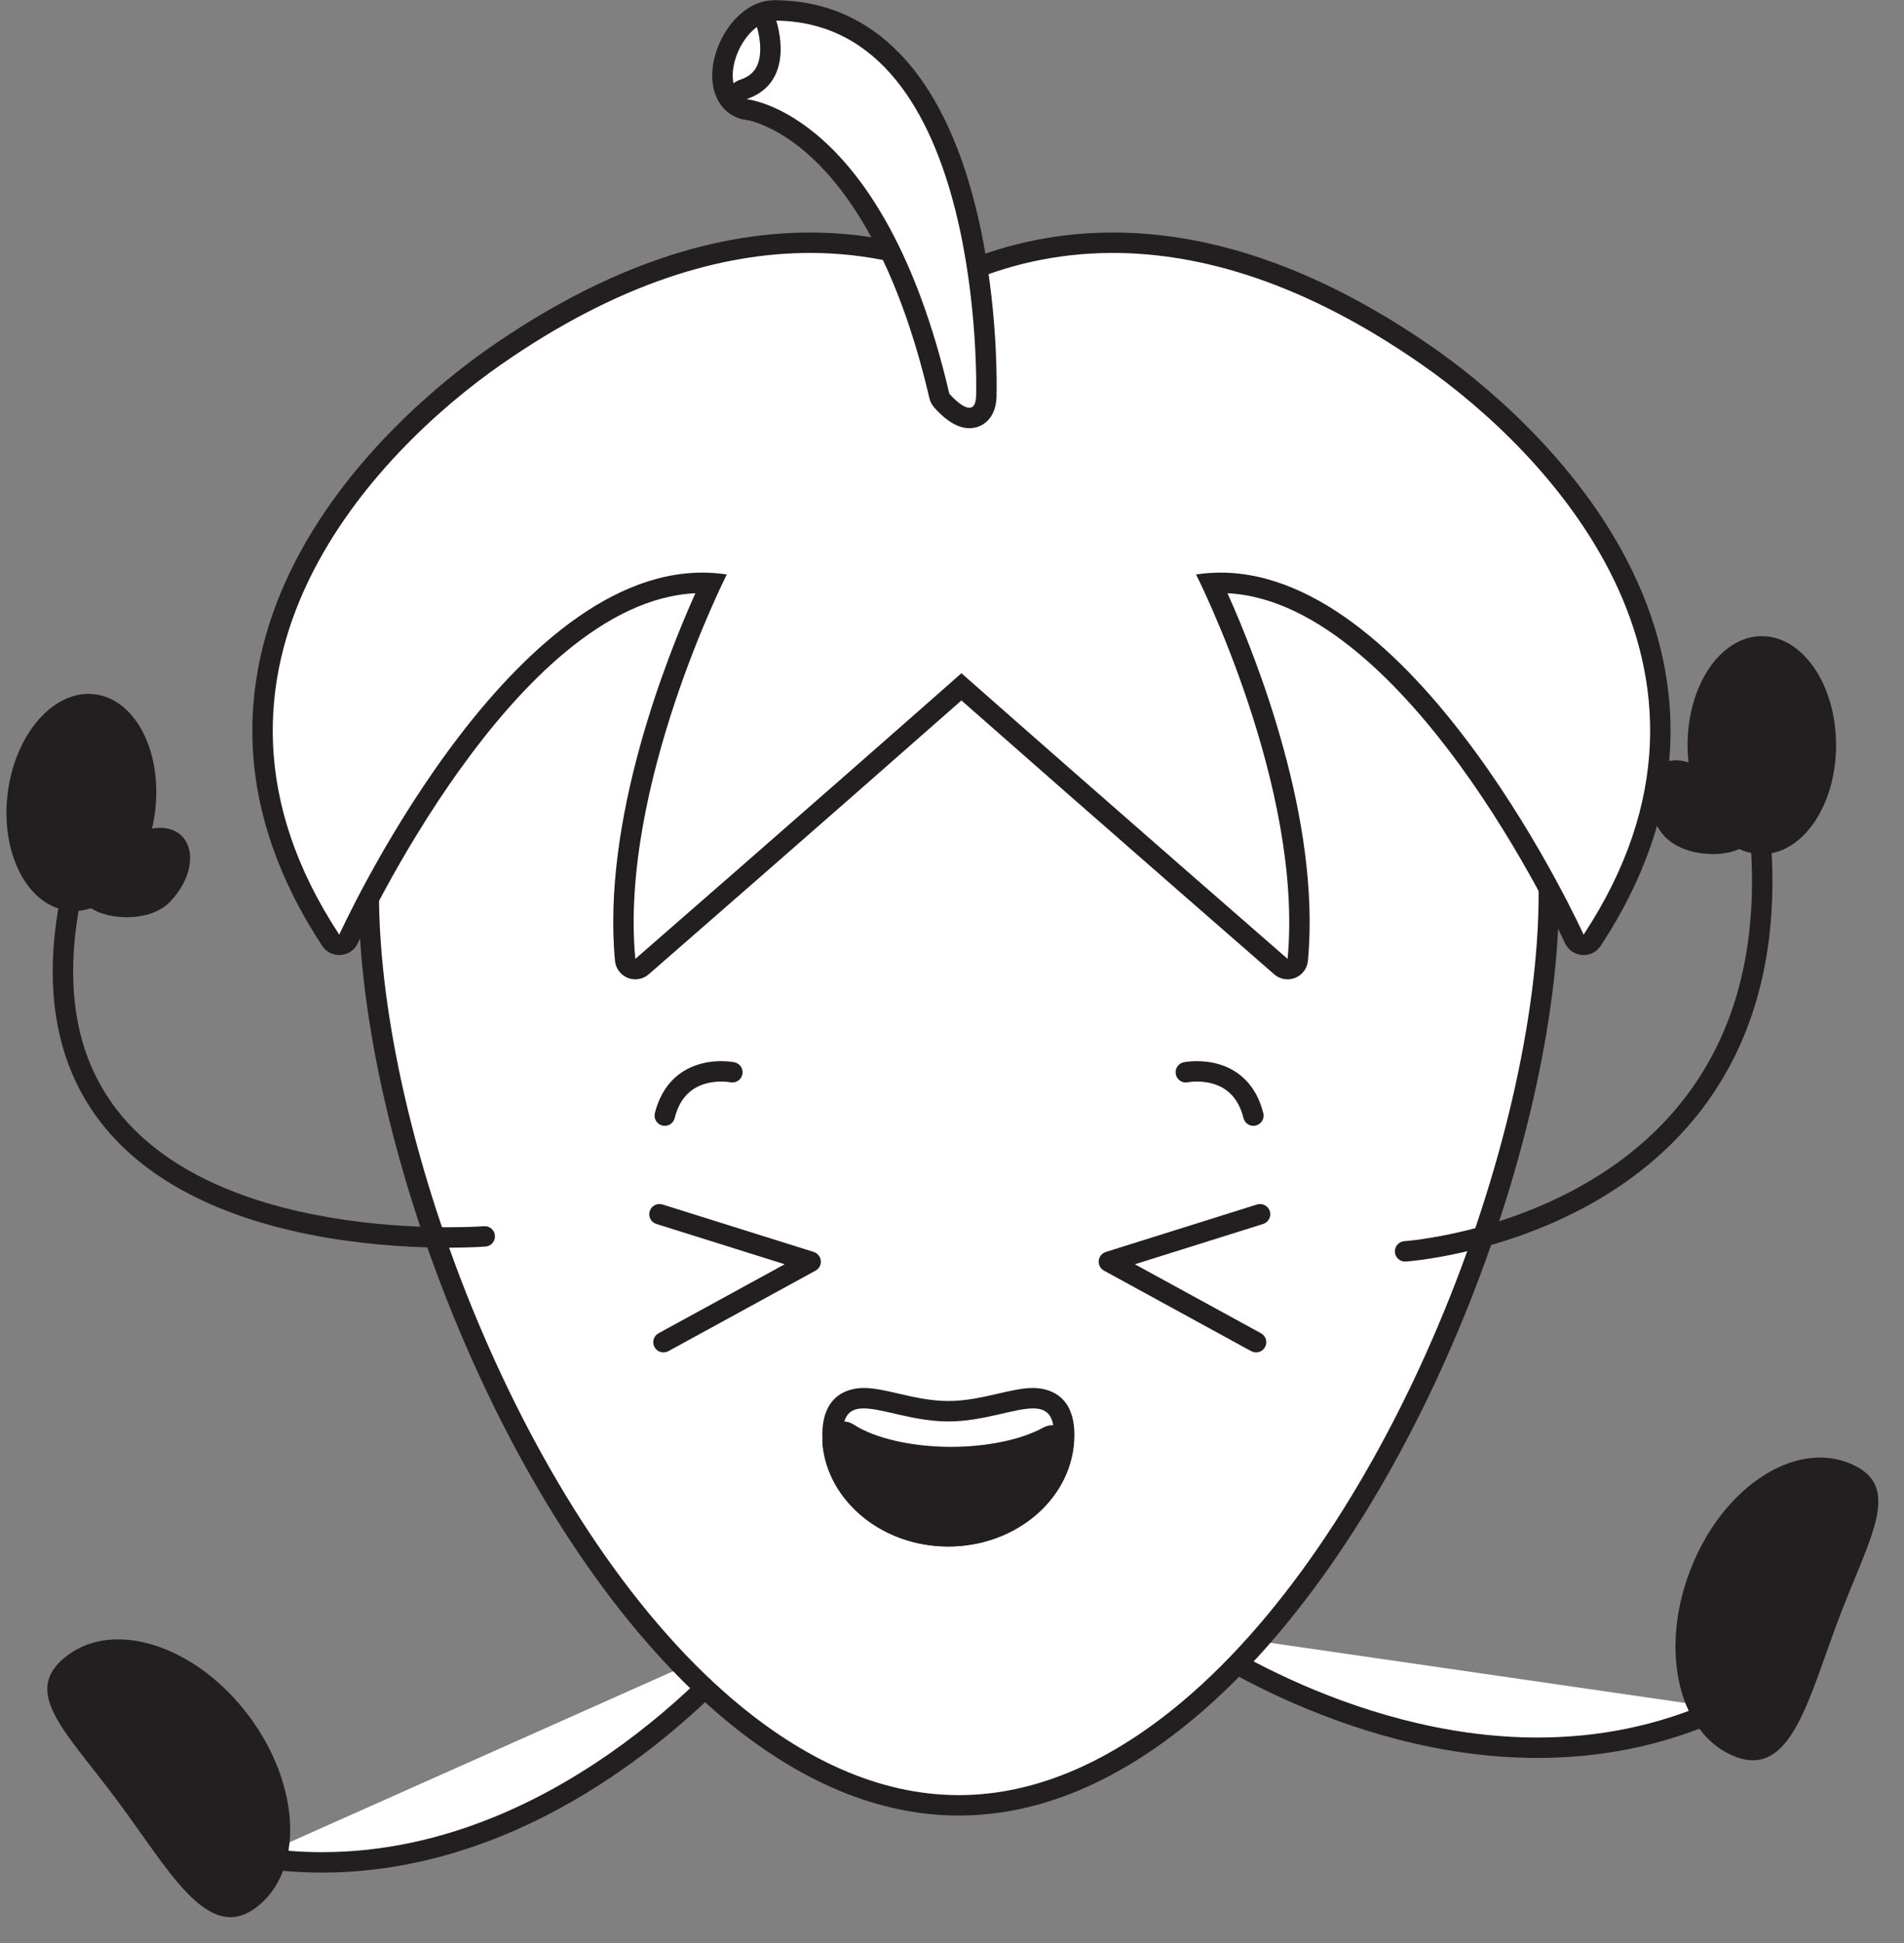 <?xml version="1.0" encoding="UTF-8"?><svg xmlns="http://www.w3.org/2000/svg" xmlns:xlink="http://www.w3.org/1999/xlink" height="323.5" preserveAspectRatio="xMidYMid meet" version="1.0" viewBox="55.7 51.3 317.0 323.5" width="317.0" zoomAndPan="magnify"><rect x="55.7" y="51.3" width="317.0" height="323.5" fill="#808080" stroke="none"/><g><g id="change1_1"><path d="M 181.324 323.484 C 181.324 323.484 146.492 368.016 98.328 360.484" fill="#fff"/></g><g id="change2_1"><path d="M 179.984 322.438 L 179.969 322.461 C 179.578 322.953 172.098 332.309 159.613 341.488 C 153.371 346.078 145.883 350.625 137.418 354.016 C 128.949 357.406 119.512 359.645 109.336 359.645 C 105.84 359.645 102.254 359.379 98.59 358.809 C 97.66 358.66 96.793 359.297 96.648 360.223 C 96.5 361.152 97.137 362.02 98.062 362.164 C 101.906 362.766 105.668 363.043 109.336 363.043 C 120.184 363.043 130.199 360.617 139.102 357.004 C 152.453 351.574 163.312 343.473 170.852 336.73 C 178.395 329.984 182.617 324.59 182.66 324.535 C 183.242 323.793 183.109 322.727 182.371 322.148 C 181.633 321.57 180.562 321.699 179.984 322.438" fill="#231f20"/></g><g id="change2_2"><path d="M 98.289 368.895 C 90.254 374.883 83.848 362.629 75.199 351.02 C 66.555 339.41 58.941 332.836 66.977 326.852 C 75.016 320.867 88.539 325.426 97.188 337.035 C 105.832 348.645 106.328 362.906 98.289 368.895" fill="#231f20"/></g><g id="change1_2"><path d="M 252.414 322.652 C 252.414 322.652 298.039 356.031 342.348 335.688" fill="#fff"/></g><g id="change2_3"><path d="M 251.41 324.023 C 251.48 324.074 258.266 329.035 269.172 334.004 C 280.074 338.969 295.105 343.957 311.688 343.961 C 321.785 343.961 332.465 342.098 343.059 337.234 C 343.91 336.844 344.285 335.832 343.895 334.98 C 343.5 334.129 342.492 333.754 341.641 334.145 C 331.535 338.781 321.371 340.559 311.688 340.562 C 295.797 340.562 281.191 335.746 270.578 330.91 C 265.273 328.492 260.969 326.074 257.996 324.266 C 256.508 323.359 255.355 322.609 254.582 322.086 C 254.191 321.824 253.898 321.621 253.703 321.48 C 253.605 321.414 253.531 321.363 253.484 321.328 L 253.434 321.289 L 253.422 321.281 C 252.66 320.727 251.598 320.891 251.043 321.648 C 250.488 322.406 250.652 323.473 251.41 324.023" fill="#231f20"/></g><g id="change2_4"><path d="M 344.668 343.77 C 354.031 347.344 356.859 333.812 362.023 320.289 C 367.188 306.77 372.727 298.371 363.363 294.797 C 354.004 291.227 342.227 299.285 337.066 312.812 C 331.902 326.336 335.305 340.195 344.668 343.77" fill="#231f20"/></g><g id="change1_3"><path d="M 215.328 351.852 C 202.379 351.852 189.367 346.367 176.652 335.562 C 141.027 305.285 117.098 241.031 117.098 200.016 C 117.098 159.902 140.332 132.664 182.527 123.316 C 184.16 122.957 185.848 122.781 187.684 122.781 C 192.16 122.781 196.785 123.871 201.258 124.922 C 205.855 126.004 210.613 127.121 215.328 127.121 C 220.582 127.121 225.82 126.223 230.891 125.352 C 235.934 124.484 240.695 123.664 245.457 123.664 C 248.465 123.664 251.152 123.996 253.676 124.684 C 292.301 135.152 313.57 161.906 313.57 200.016 C 313.57 220.738 307.473 247.098 296.844 272.324 C 285.383 299.512 270.043 322.078 253.645 335.871 C 241.039 346.477 228.148 351.852 215.328 351.852" fill="#fff"/></g><g id="change2_5"><path d="M 187.684 121.082 C 185.723 121.082 183.914 121.27 182.156 121.66 C 161.883 126.148 145.789 134.762 134.328 147.246 C 121.766 160.938 115.398 178.691 115.398 200.016 C 115.398 220.875 121.504 247.379 132.148 272.723 C 143.625 300.047 159.039 322.824 175.555 336.855 C 188.582 347.934 201.965 353.547 215.328 353.547 C 228.559 353.547 241.816 348.039 254.738 337.172 C 271.34 323.211 286.848 300.414 298.406 272.984 C 309.125 247.555 315.27 220.961 315.27 200.016 C 315.27 161.066 293.555 133.73 254.121 123.039 C 251.449 122.316 248.617 121.965 245.457 121.965 C 240.551 121.965 235.492 122.836 230.602 123.676 C 225.605 124.535 220.438 125.422 215.328 125.422 C 210.809 125.422 206.152 124.324 201.648 123.27 C 197.078 122.191 192.355 121.082 187.684 121.082 Z M 187.684 124.48 C 196.441 124.48 205.723 128.82 215.328 128.82 C 225.852 128.82 235.977 125.363 245.457 125.363 C 248.102 125.363 250.691 125.637 253.23 126.32 C 287.707 135.668 311.871 159.324 311.871 200.016 C 311.871 240.973 287.391 305.27 252.551 334.57 C 241.098 344.207 228.523 350.148 215.328 350.148 C 202.004 350.148 189.301 344.082 177.754 334.266 C 143.105 304.82 118.797 240.832 118.797 200.016 C 118.797 157.207 145.531 133.254 182.895 124.98 C 184.473 124.629 186.066 124.48 187.684 124.48" fill="#231f20"/></g><g id="change1_4"><path d="M 270.074 212.637 C 269.672 212.637 269.273 212.492 268.957 212.219 C 268.664 211.961 239.855 186.879 215.77 165.645 C 191.695 186.879 162.883 211.961 162.59 212.219 C 162.277 212.492 161.879 212.637 161.473 212.637 C 161.262 212.637 161.047 212.594 160.844 212.512 C 160.25 212.277 159.844 211.73 159.781 211.094 C 157.434 186.051 170.23 156.629 174.121 148.371 C 173.629 148.344 173.133 148.328 172.641 148.328 C 140.973 148.328 114.004 207.012 113.738 207.602 C 113.48 208.164 112.938 208.547 112.32 208.594 L 112.188 208.602 C 111.621 208.602 111.086 208.316 110.77 207.836 C 77.195 156.859 127.645 117.922 138.098 110.633 C 156.109 98.074 173.758 91.711 190.562 91.711 C 199.324 91.711 207.801 93.449 215.77 96.887 C 223.742 93.449 232.223 91.711 240.984 91.711 C 257.789 91.711 275.438 98.074 293.445 110.633 C 303.898 117.922 354.352 156.859 320.773 207.836 C 320.461 208.316 319.926 208.602 319.355 208.602 L 319.223 208.594 C 318.605 208.547 318.062 208.164 317.809 207.602 C 317.539 207.012 290.574 148.328 258.906 148.328 C 258.41 148.328 257.918 148.344 257.422 148.371 C 261.312 156.629 274.113 186.051 271.766 211.094 C 271.707 211.73 271.297 212.277 270.703 212.512 C 270.5 212.594 270.285 212.637 270.074 212.637" fill="#fff"/></g><g id="change2_6"><path d="M 240.984 90.012 C 232.234 90.012 223.758 91.699 215.77 95.039 C 207.785 91.699 199.312 90.012 190.562 90.012 C 173.402 90.012 155.426 96.48 137.125 109.238 C 130.238 114.039 113.223 127.289 103.973 146.566 C 99.426 156.039 97.34 165.742 97.766 175.406 C 98.258 186.625 102.156 197.852 109.348 208.77 C 109.98 209.73 111.051 210.301 112.188 210.301 L 112.453 210.289 C 113.688 210.191 114.773 209.434 115.285 208.305 C 115.547 207.73 141.402 151.477 171.477 150.059 C 166.664 160.766 155.895 187.84 158.09 211.254 C 158.207 212.52 159.027 213.617 160.211 214.094 C 160.621 214.258 161.051 214.336 161.473 214.336 C 162.281 214.336 163.078 214.047 163.707 213.5 C 163.996 213.246 191.926 188.93 215.77 167.91 C 239.621 188.93 267.555 213.246 267.84 213.5 C 268.473 214.047 269.266 214.336 270.074 214.336 C 270.5 214.336 270.926 214.258 271.336 214.094 C 272.52 213.617 273.34 212.52 273.457 211.254 C 275.652 187.844 264.879 160.77 260.066 150.059 C 275.32 150.801 289.504 165.98 298.812 178.766 C 309.453 193.383 316.191 208.156 316.258 208.305 C 316.77 209.434 317.855 210.191 319.09 210.289 L 319.355 210.301 C 320.492 210.301 321.562 209.73 322.195 208.77 C 329.387 197.852 333.285 186.625 333.777 175.406 C 334.207 165.742 332.117 156.039 327.57 146.566 C 318.32 127.285 301.305 114.039 294.418 109.238 C 276.117 96.48 258.141 90.012 240.984 90.012 Z M 240.984 93.41 C 255.723 93.41 272.996 98.445 292.473 112.027 C 312.695 126.129 348.711 162.332 319.355 206.898 C 319.355 206.898 292.055 146.633 258.906 146.629 C 257.559 146.629 256.203 146.73 254.836 146.938 C 254.836 146.938 272.762 182.262 270.074 210.934 C 270.074 210.934 240.348 185.059 215.77 163.379 C 191.199 185.059 161.477 210.934 161.477 210.934 C 158.785 182.262 176.707 146.938 176.707 146.938 C 175.344 146.73 173.984 146.629 172.641 146.629 C 139.492 146.621 112.188 206.898 112.188 206.898 C 82.836 162.332 118.848 126.129 139.07 112.027 C 158.547 98.449 175.824 93.41 190.562 93.41 C 200.051 93.406 208.48 95.496 215.77 98.742 C 223.059 95.496 231.496 93.41 240.984 93.41" fill="#231f20"/></g><g id="change1_5"><path d="M 180.66 69.594 C 179.984 69.594 179.344 69.449 178.754 69.164 C 175.789 67.734 175.117 63.168 177.234 58.766 C 178.887 55.352 181.77 53.055 184.414 53.055 C 185.094 53.055 185.73 53.199 186.32 53.484 C 187.863 54.227 188.859 55.871 189.051 57.996 C 189.215 59.832 188.785 61.922 187.84 63.883 C 186.195 67.297 183.309 69.594 180.66 69.594" fill="#fff"/></g><g id="change2_7"><path d="M 184.414 51.355 C 181.082 51.355 177.664 53.973 175.703 58.023 C 173.133 63.375 174.129 68.82 178.02 70.695 C 178.836 71.094 179.727 71.293 180.66 71.293 C 184 71.293 187.418 68.672 189.371 64.617 C 190.445 62.391 190.934 59.98 190.742 57.844 C 190.496 55.109 189.156 52.961 187.059 51.949 C 186.238 51.555 185.352 51.355 184.414 51.355 Z M 184.414 54.758 C 184.824 54.758 185.219 54.84 185.582 55.016 C 187.664 56.02 187.988 59.656 186.309 63.145 C 184.922 66.02 182.598 67.895 180.66 67.895 C 180.25 67.895 179.855 67.809 179.496 67.633 C 177.41 66.633 177.09 62.988 178.766 59.504 C 180.156 56.625 182.477 54.758 184.414 54.758" fill="#231f20"/></g><g id="change1_6"><path d="M 217.09 120.887 C 215.191 120.887 213.223 118.836 212.465 117.949 C 212.285 117.742 212.16 117.496 212.098 117.23 C 201.605 72.152 180.035 69.523 179.82 69.504 C 179.02 69.422 178.383 68.797 178.289 68 C 178.203 67.203 178.676 66.449 179.438 66.195 C 181.254 65.59 182.488 64.582 183.215 63.113 C 184.848 59.812 183.344 55.336 183.328 55.293 C 183.148 54.77 183.234 54.191 183.559 53.742 C 183.879 53.301 184.391 53.035 184.934 53.035 L 184.953 53.035 C 192.523 53.125 199.043 55.953 204.328 61.445 C 220.734 78.488 219.961 115.328 219.922 116.891 C 219.938 118.375 219.625 119.426 218.934 120.125 C 218.445 120.617 217.793 120.887 217.09 120.887" fill="#fff"/></g><g id="change2_8"><path d="M 184.934 51.34 C 183.84 51.34 182.812 51.863 182.176 52.754 C 181.531 53.645 181.359 54.797 181.719 55.84 C 182.078 56.914 182.777 60.176 181.688 62.367 C 181.164 63.422 180.277 64.121 178.898 64.586 C 177.367 65.094 176.406 66.609 176.598 68.211 C 176.789 69.812 178.078 71.059 179.688 71.195 C 179.691 71.195 184.75 71.824 190.988 77.664 C 196.91 83.203 205.094 94.637 210.441 117.613 C 210.566 118.148 210.816 118.645 211.176 119.059 C 212.309 120.379 214.578 122.59 217.09 122.59 C 218.25 122.59 219.336 122.137 220.141 121.32 C 221.613 119.828 221.629 117.66 221.621 116.867 C 221.676 114.504 222.258 77.617 205.555 60.27 C 199.941 54.438 193.016 51.434 184.973 51.34 Z M 184.934 54.738 C 219.844 55.145 218.223 116.844 218.223 116.844 C 218.242 118.602 217.754 119.188 217.09 119.188 C 215.766 119.188 213.754 116.844 213.754 116.844 C 202.793 69.758 179.977 67.809 179.977 67.809 C 188.496 64.969 184.934 54.738 184.934 54.738" fill="#231f20"/></g><g id="change2_9"><path d="M 289.746 261.32 C 289.883 261.301 304.945 260.32 320.184 251.934 C 327.801 247.734 335.465 241.66 341.227 232.898 C 346.988 224.145 350.801 212.715 350.797 198.004 C 350.797 195.363 350.672 192.617 350.418 189.762 C 350.336 188.824 349.512 188.137 348.574 188.219 C 347.641 188.301 346.949 189.129 347.031 190.062 C 347.277 192.82 347.395 195.469 347.395 198.004 C 347.391 212.133 343.77 222.828 338.383 231.031 C 334.34 237.184 329.281 241.938 323.945 245.621 C 315.941 251.145 307.305 254.238 300.676 255.934 C 297.363 256.781 294.555 257.281 292.586 257.566 C 291.602 257.711 290.824 257.801 290.301 257.855 C 290.039 257.883 289.84 257.902 289.707 257.91 L 289.562 257.926 L 289.52 257.926 C 288.586 257.988 287.875 258.797 287.938 259.734 C 288 260.672 288.809 261.383 289.746 261.32" fill="#231f20"/></g><g id="change2_10"><path d="M 336.664 175.352 C 336.664 185.371 342.195 193.496 349.027 193.496 C 355.855 193.496 361.391 185.371 361.391 175.352 C 361.391 165.332 355.855 157.207 349.027 157.207 C 342.195 157.207 336.664 165.332 336.664 175.352" fill="#231f20"/></g><g id="change2_11"><path d="M 332.406 190.027 C 335.535 194.078 343.277 194.281 346.039 192.152 C 348.801 190.023 345.535 186.367 342.41 182.316 C 339.285 178.262 334.512 176.699 331.754 178.828 C 328.988 180.961 329.285 185.973 332.406 190.027" fill="#231f20"/></g><g id="change2_12"><path d="M 136.277 255.438 L 136.184 255.441 C 135.727 255.477 133.59 255.609 130.34 255.609 C 121.938 255.617 106.066 254.68 92.535 248.84 C 85.766 245.922 79.602 241.809 75.148 236.051 C 70.699 230.285 67.887 222.871 67.875 213.055 C 67.875 209.027 68.355 204.602 69.406 199.73 C 69.605 198.812 69.02 197.91 68.102 197.711 C 67.188 197.512 66.281 198.098 66.082 199.016 C 64.988 204.09 64.477 208.758 64.477 213.055 C 64.469 223.527 67.543 231.793 72.461 238.129 C 76.141 242.887 80.824 246.562 85.941 249.395 C 93.621 253.645 102.289 256.031 110.254 257.375 C 118.215 258.715 125.473 259.008 130.34 259.012 C 134.16 259.012 136.504 258.828 136.539 258.824 C 137.477 258.754 138.176 257.934 138.102 257 C 138.031 256.062 137.211 255.363 136.277 255.438" fill="#231f20"/></g><g id="change2_13"><path d="M 81.516 186.414 C 80.281 196.355 73.785 203.734 67.008 202.891 C 60.23 202.051 55.738 193.305 56.98 183.359 C 58.219 173.414 64.715 166.035 71.488 166.883 C 78.266 167.723 82.758 176.469 81.516 186.414" fill="#231f20"/></g><g id="change2_14"><path d="M 83.93 201.504 C 80.328 205.137 72.617 204.383 70.137 201.93 C 67.66 199.477 71.352 196.254 74.953 192.613 C 78.555 188.977 83.48 188.02 85.961 190.473 C 88.441 192.926 87.527 197.863 83.93 201.504" fill="#231f20"/></g><g id="change1_7"><path d="M 253.125 229.809 C 253.125 229.809 262.113 227.98 264.379 237.027" fill="#fff"/></g><g id="change2_15"><path d="M 253.465 231.477 L 253.316 230.734 L 253.461 231.477 L 253.465 231.477 L 253.316 230.734 L 253.461 231.477 C 253.465 231.477 254.086 231.355 254.984 231.355 C 256.18 231.355 257.836 231.57 259.266 232.398 C 259.984 232.816 260.66 233.375 261.258 234.176 C 261.852 234.973 262.375 236.02 262.73 237.441 C 262.961 238.352 263.883 238.902 264.793 238.676 C 265.703 238.449 266.258 237.523 266.027 236.613 C 265.578 234.812 264.867 233.328 263.98 232.141 C 262.652 230.355 260.949 229.281 259.328 228.695 C 257.703 228.102 256.16 227.961 254.984 227.957 C 253.715 227.957 252.867 228.129 252.785 228.145 C 251.867 228.332 251.273 229.23 251.461 230.148 C 251.648 231.07 252.547 231.664 253.465 231.477" fill="#231f20"/></g><g id="change1_8"><path d="M 177.633 229.809 C 177.633 229.809 168.645 227.98 166.379 237.027" fill="#fff"/></g><g id="change2_16"><path d="M 177.973 228.145 C 177.891 228.129 177.043 227.957 175.773 227.957 C 174.211 227.961 171.977 228.207 169.801 229.453 C 168.719 230.074 167.664 230.953 166.777 232.141 C 165.895 233.328 165.184 234.812 164.73 236.613 C 164.504 237.523 165.055 238.449 165.965 238.676 C 166.879 238.906 167.801 238.352 168.027 237.441 C 168.387 236.02 168.906 234.973 169.504 234.176 C 170.398 232.98 171.477 232.305 172.602 231.887 C 173.723 231.473 174.883 231.355 175.773 231.355 C 176.254 231.355 176.656 231.391 176.926 231.422 C 177.059 231.438 177.164 231.453 177.227 231.465 L 177.289 231.477 L 177.301 231.477 L 177.445 230.73 L 177.293 231.477 L 177.301 231.477 L 177.445 230.73 L 177.293 231.477 C 178.215 231.664 179.113 231.07 179.301 230.148 C 179.488 229.23 178.895 228.332 177.973 228.145" fill="#231f20"/></g><g id="change1_9"><path d="M 265.488 253.445 L 240.324 261.348 L 264.824 274.75" fill="#fff"/></g><g id="change2_17"><path d="M 264.98 251.82 L 239.812 259.723 C 239.164 259.93 238.699 260.5 238.633 261.18 C 238.562 261.859 238.91 262.508 239.508 262.836 L 264.012 276.238 C 264.836 276.691 265.867 276.387 266.316 275.562 C 266.77 274.742 266.465 273.707 265.641 273.258 L 244.645 261.77 L 266 255.066 C 266.895 254.785 267.395 253.832 267.113 252.934 C 266.832 252.039 265.879 251.543 264.98 251.824" fill="#231f20"/></g><g id="change1_10"><path d="M 165.496 253.445 L 190.664 261.348 L 166.156 274.75" fill="#fff"/></g><g id="change2_18"><path d="M 164.984 255.066 L 186.348 261.77 L 165.344 273.258 C 164.52 273.707 164.215 274.742 164.668 275.562 C 165.117 276.387 166.148 276.691 166.973 276.242 L 191.48 262.836 C 192.078 262.508 192.426 261.859 192.359 261.18 C 192.289 260.5 191.824 259.93 191.176 259.723 L 166.004 251.82 C 165.109 251.539 164.152 252.039 163.871 252.934 C 163.594 253.832 164.09 254.785 164.984 255.066" fill="#231f20"/></g><g id="change1_11"><path d="M 213.594 307.059 C 202.961 307.059 194.309 299.488 194.309 290.184 C 194.309 285.133 197.129 284.07 199.492 284.07 C 201.055 284.07 202.852 284.484 204.93 284.965 C 207.531 285.562 210.48 286.242 213.594 286.242 C 216.707 286.242 219.652 285.562 222.254 284.965 C 224.336 284.484 226.129 284.07 227.691 284.07 C 230.059 284.07 232.879 285.133 232.879 290.184 C 232.879 299.488 224.227 307.059 213.594 307.059" fill="#fff"/></g><g id="change2_19"><path d="M 227.691 282.371 C 225.938 282.371 224.055 282.805 221.871 283.309 C 219.359 283.887 216.512 284.539 213.594 284.539 C 210.672 284.539 207.824 283.887 205.312 283.309 C 203.133 282.805 201.246 282.371 199.492 282.371 C 197.422 282.371 192.609 283.133 192.609 290.184 C 192.609 300.426 202.023 308.758 213.594 308.758 C 225.164 308.758 234.578 300.426 234.578 290.184 C 234.578 283.133 229.766 282.371 227.695 282.371 Z M 227.691 285.77 C 229.883 285.77 231.18 286.781 231.18 290.184 C 231.18 298.562 223.301 305.355 213.594 305.355 C 203.883 305.355 196.008 298.562 196.008 290.184 C 196.008 286.781 197.305 285.77 199.492 285.77 C 202.699 285.77 207.82 287.941 213.594 287.941 C 219.363 287.941 224.488 285.77 227.691 285.77" fill="#231f20"/></g><g id="change2_20"><path d="M 213.535 307.059 C 203.516 307.059 195.074 300.211 194.316 291.473 C 194.258 290.824 194.578 290.199 195.137 289.863 C 195.406 289.703 195.707 289.625 196.008 289.625 C 196.332 289.625 196.656 289.719 196.938 289.898 C 200.742 292.387 207.133 293.867 214.035 293.867 C 220.371 293.867 226.254 292.629 230.18 290.469 C 230.434 290.328 230.719 290.258 230.996 290.258 C 231.336 290.258 231.672 290.359 231.961 290.559 C 232.488 290.922 232.77 291.551 232.684 292.188 C 231.531 300.664 223.301 307.059 213.535 307.059" fill="#231f20"/></g><g id="change2_21"><path d="M 196.008 287.926 C 195.406 287.926 194.801 288.086 194.262 288.406 C 193.145 289.074 192.508 290.32 192.621 291.617 C 193.453 301.23 202.645 308.758 213.535 308.758 C 224.09 308.758 233.004 301.812 234.344 292.574 C 234.383 292.375 234.398 292.168 234.398 291.961 C 234.398 290.082 232.883 288.559 231.004 288.559 L 230.938 288.559 C 230.348 288.57 229.789 288.73 229.309 289.008 C 225.68 290.984 219.977 292.168 214.035 292.168 C 207.551 292.168 201.355 290.754 197.867 288.477 C 197.305 288.109 196.656 287.926 196.008 287.926 Z M 230.996 291.961 L 231.004 291.961 M 196.008 291.324 C 199.93 293.883 206.539 295.566 214.035 295.566 C 220.891 295.566 227.004 294.156 230.996 291.961 C 229.977 299.504 222.555 305.355 213.535 305.355 C 204.273 305.355 196.688 299.172 196.008 291.324" fill="#231f20"/></g></g></svg>